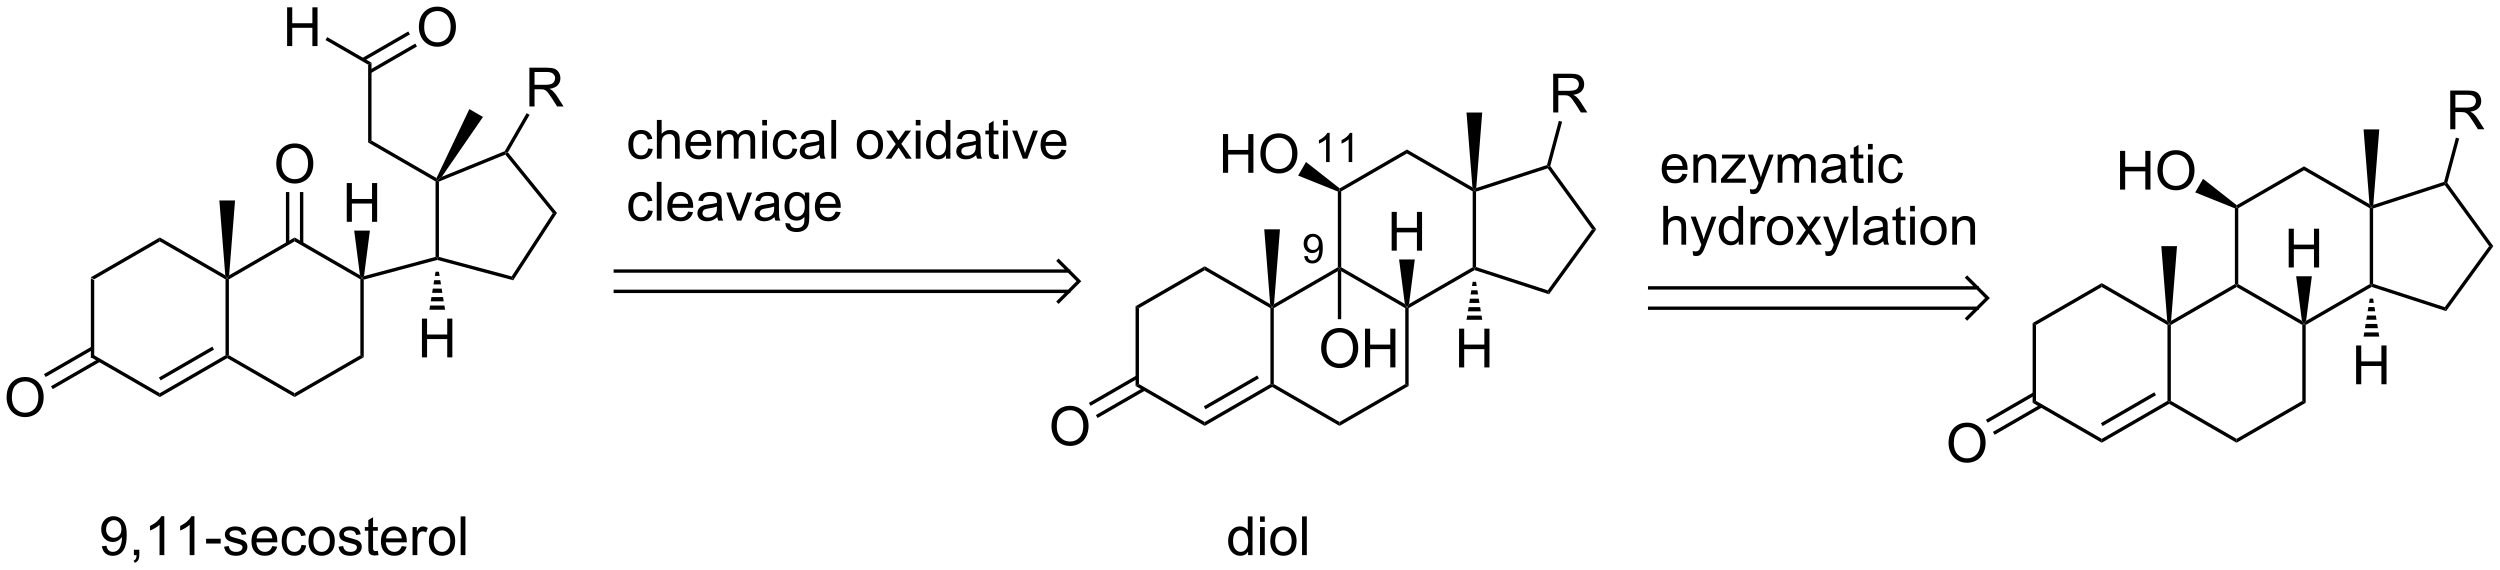 <?xml version="1.0" encoding="UTF-8"?>
<!DOCTYPE svg PUBLIC '-//W3C//DTD SVG 1.0//EN'
          'http://www.w3.org/TR/2001/REC-SVG-20010904/DTD/svg10.dtd'>
<svg stroke-dasharray="none" shape-rendering="auto" xmlns="http://www.w3.org/2000/svg" font-family="'Dialog'" text-rendering="auto" width="1013" fill-opacity="1" color-interpolation="auto" color-rendering="auto" preserveAspectRatio="xMidYMid meet" font-size="12px" viewBox="0 0 1013 231" fill="black" xmlns:xlink="http://www.w3.org/1999/xlink" stroke="black" image-rendering="auto" stroke-miterlimit="10" stroke-linecap="square" stroke-linejoin="miter" font-style="normal" stroke-width="1" height="231" stroke-dashoffset="0" font-weight="normal" stroke-opacity="1"
><!--Generated by the Batik Graphics2D SVG Generator--><defs id="genericDefs"
  /><g
  ><defs id="defs1"
    ><clipPath clipPathUnits="userSpaceOnUse" id="clipPath1"
      ><path d="M1.045 1.611 L380.892 1.611 L380.892 88.121 L1.045 88.121 L1.045 1.611 Z"
      /></clipPath
      ><clipPath clipPathUnits="userSpaceOnUse" id="clipPath2"
      ><path d="M53.103 278.01 L53.103 362.115 L422.389 362.115 L422.389 278.01 Z"
      /></clipPath
    ></defs
    ><g transform="scale(2.667,2.667) translate(-1.045,-1.611) matrix(1.029,0,0,1.029,-53.577,-284.35)"
    ><path d="M66.496 318.977 L66.996 319.266 L66.996 330.477 L66.496 330.766 Z" stroke="none" clip-path="url(#clipPath2)"
    /></g
    ><g transform="matrix(2.743,0,0,2.743,-145.658,-762.564)"
    ><path d="M66.496 330.766 L66.996 330.477 L76.706 336.083 L76.706 336.66 Z" stroke="none" clip-path="url(#clipPath2)"
    /></g
    ><g transform="matrix(2.743,0,0,2.743,-145.658,-762.564)"
    ><path d="M76.706 336.66 L76.706 336.083 L86.415 330.477 L86.665 330.621 L86.665 330.91 ZM76.831 334.197 L84.72 329.643 L84.47 329.21 L76.581 333.765 Z" stroke="none" clip-path="url(#clipPath2)"
    /></g
    ><g transform="matrix(2.743,0,0,2.743,-145.658,-762.564)"
    ><path d="M86.915 330.477 L86.665 330.621 L86.415 330.477 L86.415 319.266 L86.665 319.121 L86.915 319.266 Z" stroke="none" clip-path="url(#clipPath2)"
    /></g
    ><g transform="matrix(2.743,0,0,2.743,-145.658,-762.564)"
    ><path d="M86.379 318.668 L86.665 319.121 L86.415 319.266 L76.706 313.66 L76.706 313.083 Z" stroke="none" clip-path="url(#clipPath2)"
    /></g
    ><g transform="matrix(2.743,0,0,2.743,-145.658,-762.564)"
    ><path d="M76.706 313.083 L76.706 313.66 L66.996 319.266 L66.496 318.977 Z" stroke="none" clip-path="url(#clipPath2)"
    /></g
    ><g transform="matrix(2.743,0,0,2.743,-145.658,-762.564)"
    ><path d="M86.665 330.91 L86.665 330.621 L86.915 330.477 L96.624 336.083 L96.624 336.66 Z" stroke="none" clip-path="url(#clipPath2)"
    /></g
    ><g transform="matrix(2.743,0,0,2.743,-145.658,-762.564)"
    ><path d="M96.624 336.66 L96.624 336.083 L106.334 330.477 L106.834 330.766 Z" stroke="none" clip-path="url(#clipPath2)"
    /></g
    ><g transform="matrix(2.743,0,0,2.743,-145.658,-762.564)"
    ><path d="M106.834 330.766 L106.334 330.477 L106.334 319.266 L106.584 319.121 L106.834 319.313 Z" stroke="none" clip-path="url(#clipPath2)"
    /></g
    ><g transform="matrix(2.743,0,0,2.743,-145.658,-762.564)"
    ><path d="M106.273 318.653 L106.584 319.121 L106.334 319.266 L96.624 313.66 L96.624 313.083 Z" stroke="none" clip-path="url(#clipPath2)"
    /></g
    ><g transform="matrix(2.743,0,0,2.743,-145.658,-762.564)"
    ><path d="M96.624 313.083 L96.624 313.66 L86.915 319.266 L86.665 319.121 L86.951 318.668 Z" stroke="none" clip-path="url(#clipPath2)"
    /></g
    ><g transform="matrix(2.743,0,0,2.743,-145.658,-762.564)"
    ><path d="M54.075 336.732 Q54.075 335.305 54.841 334.5 Q55.606 333.693 56.817 333.693 Q57.609 333.693 58.244 334.073 Q58.882 334.451 59.216 335.128 Q59.552 335.805 59.552 336.664 Q59.552 337.537 59.2 338.224 Q58.849 338.912 58.203 339.266 Q57.559 339.62 56.812 339.62 Q56.005 339.62 55.367 339.23 Q54.731 338.836 54.403 338.162 Q54.075 337.485 54.075 336.732 ZM54.856 336.743 Q54.856 337.779 55.411 338.375 Q55.968 338.969 56.809 338.969 Q57.664 338.969 58.216 338.368 Q58.77 337.766 58.77 336.662 Q58.77 335.961 58.533 335.441 Q58.297 334.92 57.841 334.633 Q57.388 334.344 56.82 334.344 Q56.015 334.344 55.434 334.899 Q54.856 335.451 54.856 336.743 Z" stroke="none" clip-path="url(#clipPath2)"
    /></g
    ><g transform="matrix(2.743,0,0,2.743,-145.658,-762.564)"
    ><path d="M66.621 329.21 L59.599 333.264 L59.849 333.697 L66.871 329.643 ZM67.656 331.002 L60.634 335.057 L60.884 335.49 L67.906 331.435 Z" stroke="none" clip-path="url(#clipPath2)"
    /></g
    ><g transform="matrix(2.743,0,0,2.743,-145.658,-762.564)"
    ><path d="M93.912 302.232 Q93.912 300.805 94.678 300 Q95.444 299.193 96.654 299.193 Q97.446 299.193 98.082 299.573 Q98.72 299.951 99.053 300.628 Q99.389 301.305 99.389 302.164 Q99.389 303.037 99.037 303.724 Q98.686 304.412 98.04 304.766 Q97.397 305.12 96.649 305.12 Q95.842 305.12 95.204 304.73 Q94.569 304.336 94.24 303.662 Q93.912 302.985 93.912 302.232 ZM94.694 302.243 Q94.694 303.279 95.248 303.875 Q95.805 304.469 96.647 304.469 Q97.501 304.469 98.053 303.868 Q98.608 303.266 98.608 302.162 Q98.608 301.461 98.371 300.941 Q98.134 300.42 97.678 300.133 Q97.225 299.844 96.657 299.844 Q95.852 299.844 95.272 300.399 Q94.694 300.951 94.694 302.243 Z" stroke="none" clip-path="url(#clipPath2)"
    /></g
    ><g transform="matrix(2.743,0,0,2.743,-145.658,-762.564)"
    ><path d="M97.909 313.969 L97.909 306.374 L97.409 306.374 L97.409 313.969 ZM95.839 313.969 L95.839 306.374 L95.339 306.374 L95.339 313.969 Z" stroke="none" clip-path="url(#clipPath2)"
    /></g
    ><g transform="matrix(2.743,0,0,2.743,-145.658,-762.564)"
    ><path d="M86.951 318.668 L86.665 319.121 L86.379 318.668 L85.505 307.621 L87.825 307.621 Z" stroke="none" clip-path="url(#clipPath2)"
    /></g
    ><g transform="matrix(2.743,0,0,2.743,-145.658,-762.564)"
    ><path d="M104.324 310.771 L104.324 305.045 L105.082 305.045 L105.082 307.396 L108.059 307.396 L108.059 305.045 L108.816 305.045 L108.816 310.771 L108.059 310.771 L108.059 308.071 L105.082 308.071 L105.082 310.771 L104.324 310.771 Z" stroke="none" clip-path="url(#clipPath2)"
    /></g
    ><g transform="matrix(2.743,0,0,2.743,-145.658,-762.564)"
    ><path d="M106.877 318.784 L106.584 319.121 L106.273 318.653 L105.424 312.071 L107.744 312.071 Z" stroke="none" clip-path="url(#clipPath2)"
    /></g
    ><g transform="matrix(2.743,0,0,2.743,-145.658,-762.564)"
    ><path d="M106.834 319.313 L106.584 319.121 L106.877 318.784 L117.442 315.953 L117.692 316.145 L117.692 316.404 Z" stroke="none" clip-path="url(#clipPath2)"
    /></g
    ><g transform="matrix(2.743,0,0,2.743,-145.658,-762.564)"
    ><path d="M117.692 316.404 L117.692 316.145 L117.942 315.953 L128.689 318.833 L128.911 319.41 Z" stroke="none" clip-path="url(#clipPath2)"
    /></g
    ><g transform="matrix(2.743,0,0,2.743,-145.658,-762.564)"
    ><path d="M128.911 319.41 L128.689 318.833 L134.755 309.493 L135.372 309.46 Z" stroke="none" clip-path="url(#clipPath2)"
    /></g
    ><g transform="matrix(2.743,0,0,2.743,-145.658,-762.564)"
    ><path d="M135.372 309.46 L134.755 309.493 L127.749 300.841 L127.826 300.539 L128.129 300.516 Z" stroke="none" clip-path="url(#clipPath2)"
    /></g
    ><g transform="matrix(2.743,0,0,2.743,-145.658,-762.564)"
    ><path d="M127.653 300.34 L127.826 300.539 L127.749 300.841 L117.942 304.829 L117.692 304.661 L118.37 304.115 Z" stroke="none" clip-path="url(#clipPath2)"
    /></g
    ><g transform="matrix(2.743,0,0,2.743,-145.658,-762.564)"
    ><path d="M117.442 304.805 L117.692 304.661 L117.942 304.829 L117.942 315.953 L117.692 316.145 L117.442 315.953 Z" stroke="none" clip-path="url(#clipPath2)"
    /></g
    ><g transform="matrix(2.743,0,0,2.743,-145.658,-762.564)"
    ><path d="M115.432 330.795 L115.432 325.068 L116.19 325.068 L116.19 327.42 L119.167 327.42 L119.167 325.068 L119.924 325.068 L119.924 330.795 L119.167 330.795 L119.167 328.094 L116.19 328.094 L116.19 330.795 L115.432 330.795 Z" stroke="none" clip-path="url(#clipPath2)"
    /></g
    ><g transform="matrix(2.743,0,0,2.743,-145.658,-762.564)"
    ><path d="M117.942 318.145 L118.043 318.769 L117.341 318.769 L117.442 318.145 ZM118.144 319.393 L118.245 320.017 L117.138 320.017 L117.24 319.393 ZM118.346 320.641 L118.447 321.265 L116.936 321.265 L117.037 320.641 ZM118.548 321.889 L118.65 322.513 L116.734 322.513 L116.835 321.889 ZM118.751 323.137 L118.852 323.76 L116.532 323.76 L116.633 323.137 Z" stroke="none" clip-path="url(#clipPath2)"
    /></g
    ><g transform="matrix(2.743,0,0,2.743,-145.658,-762.564)"
    ><path d="M118.37 304.115 L117.692 304.661 L117.583 304.309 L122.437 294.121 L124.446 295.281 Z" stroke="none" clip-path="url(#clipPath2)"
    /></g
    ><g transform="matrix(2.743,0,0,2.743,-145.658,-762.564)"
    ><path d="M117.583 304.309 L117.692 304.661 L117.442 304.805 L107.483 299.055 L107.983 298.766 Z" stroke="none" clip-path="url(#clipPath2)"
    /></g
    ><g transform="matrix(2.743,0,0,2.743,-145.658,-762.564)"
    ><path d="M107.983 298.766 L107.483 299.055 L107.483 287.555 L107.983 287.266 Z" stroke="none" clip-path="url(#clipPath2)"
    /></g
    ><g transform="matrix(2.743,0,0,2.743,-145.658,-762.564)"
    ><path d="M95.514 284.811 L95.514 279.084 L96.272 279.084 L96.272 281.436 L99.248 281.436 L99.248 279.084 L100.006 279.084 L100.006 284.811 L99.248 284.811 L99.248 282.11 L96.272 282.11 L96.272 284.811 L95.514 284.811 Z" stroke="none" clip-path="url(#clipPath2)"
    /></g
    ><g transform="matrix(2.743,0,0,2.743,-145.658,-762.564)"
    ><path d="M107.983 287.266 L107.483 287.555 L101.189 283.921 L101.439 283.488 Z" stroke="none" clip-path="url(#clipPath2)"
    /></g
    ><g transform="matrix(2.743,0,0,2.743,-145.658,-762.564)"
    ><path d="M114.98 282.022 Q114.98 280.594 115.745 279.79 Q116.511 278.983 117.722 278.983 Q118.514 278.983 119.149 279.363 Q119.787 279.74 120.12 280.417 Q120.456 281.094 120.456 281.954 Q120.456 282.826 120.105 283.514 Q119.753 284.201 119.107 284.555 Q118.464 284.91 117.717 284.91 Q116.909 284.91 116.272 284.519 Q115.636 284.126 115.308 283.451 Q114.98 282.774 114.98 282.022 ZM115.761 282.032 Q115.761 283.068 116.316 283.665 Q116.873 284.259 117.714 284.259 Q118.568 284.259 119.12 283.657 Q119.675 283.055 119.675 281.951 Q119.675 281.251 119.438 280.73 Q119.201 280.209 118.745 279.923 Q118.292 279.634 117.725 279.634 Q116.92 279.634 116.339 280.188 Q115.761 280.74 115.761 282.032 Z" stroke="none" clip-path="url(#clipPath2)"
    /></g
    ><g transform="matrix(2.743,0,0,2.743,-145.658,-762.564)"
    ><path d="M107.858 288.822 L114.696 284.874 L114.446 284.441 L107.608 288.389 ZM106.823 287.029 L113.661 283.081 L113.411 282.648 L106.573 286.597 Z" stroke="none" clip-path="url(#clipPath2)"
    /></g
    ><g transform="matrix(2.743,0,0,2.743,-145.658,-762.564)"
    ><path d="M131.306 293.73 L131.306 288.003 L133.845 288.003 Q134.611 288.003 135.009 288.157 Q135.408 288.311 135.645 288.701 Q135.884 289.092 135.884 289.566 Q135.884 290.175 135.489 290.595 Q135.095 291.011 134.27 291.123 Q134.572 291.269 134.728 291.41 Q135.059 291.714 135.356 292.17 L136.353 293.73 L135.4 293.73 L134.642 292.537 Q134.309 292.022 134.093 291.748 Q133.879 291.475 133.71 291.365 Q133.541 291.256 133.364 291.214 Q133.236 291.186 132.942 291.186 L132.064 291.186 L132.064 293.73 L131.306 293.73 ZM132.064 290.53 L133.692 290.53 Q134.213 290.53 134.504 290.423 Q134.798 290.316 134.95 290.079 Q135.103 289.842 135.103 289.566 Q135.103 289.16 134.806 288.899 Q134.512 288.636 133.877 288.636 L132.064 288.636 L132.064 290.53 Z" stroke="none" clip-path="url(#clipPath2)"
    /></g
    ><g transform="matrix(2.743,0,0,2.743,-145.658,-762.564)"
    ><path d="M128.129 300.516 L127.826 300.539 L127.653 300.34 L130.898 294.719 L131.331 294.969 Z" stroke="none" clip-path="url(#clipPath2)"
    /></g
    ><g stroke-linecap="butt" stroke-width="0.5" transform="matrix(2.743,0,0,2.743,-145.658,-762.564)"
    ><path fill="none" d="M143.996 318.047 L210.977 318.047 M143.996 321.047 L210.977 321.047 M209.477 322.547 L212.477 319.547 L209.477 316.547" clip-path="url(#clipPath2)"
    /></g
    ><g transform="matrix(2.743,0,0,2.743,-145.658,-762.564)"
    ><path d="M220.85 323.236 L221.35 323.525 L221.35 334.736 L220.85 335.025 Z" stroke="none" clip-path="url(#clipPath2)"
    /></g
    ><g transform="matrix(2.743,0,0,2.743,-145.658,-762.564)"
    ><path d="M220.85 335.025 L221.35 334.736 L231.06 340.342 L231.06 340.919 Z" stroke="none" clip-path="url(#clipPath2)"
    /></g
    ><g transform="matrix(2.743,0,0,2.743,-145.658,-762.564)"
    ><path d="M231.06 340.919 L231.06 340.342 L240.769 334.736 L241.019 334.881 L241.019 335.169 ZM231.185 338.457 L239.074 333.902 L238.824 333.469 L230.935 338.024 Z" stroke="none" clip-path="url(#clipPath2)"
    /></g
    ><g transform="matrix(2.743,0,0,2.743,-145.658,-762.564)"
    ><path d="M241.269 334.736 L241.019 334.881 L240.769 334.736 L240.769 323.525 L241.019 323.381 L241.269 323.525 Z" stroke="none" clip-path="url(#clipPath2)"
    /></g
    ><g transform="matrix(2.743,0,0,2.743,-145.658,-762.564)"
    ><path d="M240.733 322.927 L241.019 323.381 L240.769 323.525 L231.06 317.919 L231.06 317.342 Z" stroke="none" clip-path="url(#clipPath2)"
    /></g
    ><g transform="matrix(2.743,0,0,2.743,-145.658,-762.564)"
    ><path d="M231.06 317.342 L231.06 317.919 L221.35 323.525 L220.85 323.236 Z" stroke="none" clip-path="url(#clipPath2)"
    /></g
    ><g transform="matrix(2.743,0,0,2.743,-145.658,-762.564)"
    ><path d="M241.019 335.169 L241.019 334.881 L241.269 334.736 L250.978 340.342 L250.978 340.919 Z" stroke="none" clip-path="url(#clipPath2)"
    /></g
    ><g transform="matrix(2.743,0,0,2.743,-145.658,-762.564)"
    ><path d="M250.978 340.919 L250.978 340.342 L260.687 334.736 L261.187 335.025 Z" stroke="none" clip-path="url(#clipPath2)"
    /></g
    ><g transform="matrix(2.743,0,0,2.743,-145.658,-762.564)"
    ><path d="M261.187 335.025 L260.687 334.736 L260.687 323.525 L260.937 323.381 L261.187 323.525 Z" stroke="none" clip-path="url(#clipPath2)"
    /></g
    ><g transform="matrix(2.743,0,0,2.743,-145.658,-762.564)"
    ><path d="M260.627 322.913 L260.937 323.381 L260.687 323.525 L251.228 318.063 L250.978 317.631 L251.228 317.486 Z" stroke="none" clip-path="url(#clipPath2)"
    /></g
    ><g transform="matrix(2.743,0,0,2.743,-145.658,-762.564)"
    ><path d="M250.728 317.486 L250.978 317.631 L250.728 318.063 L241.269 323.525 L241.019 323.381 L241.305 322.927 Z" stroke="none" clip-path="url(#clipPath2)"
    /></g
    ><g transform="matrix(2.743,0,0,2.743,-145.658,-762.564)"
    ><path d="M208.429 340.991 Q208.429 339.564 209.195 338.76 Q209.96 337.952 211.171 337.952 Q211.963 337.952 212.598 338.333 Q213.236 338.71 213.57 339.387 Q213.905 340.064 213.905 340.924 Q213.905 341.796 213.554 342.484 Q213.202 343.171 212.556 343.525 Q211.913 343.88 211.166 343.88 Q210.359 343.88 209.721 343.489 Q209.085 343.096 208.757 342.421 Q208.429 341.744 208.429 340.991 ZM209.21 341.002 Q209.21 342.038 209.765 342.635 Q210.322 343.228 211.163 343.228 Q212.018 343.228 212.57 342.627 Q213.124 342.025 213.124 340.921 Q213.124 340.221 212.887 339.7 Q212.65 339.179 212.195 338.892 Q211.741 338.603 211.174 338.603 Q210.369 338.603 209.788 339.158 Q209.21 339.71 209.21 341.002 Z" stroke="none" clip-path="url(#clipPath2)"
    /></g
    ><g transform="matrix(2.743,0,0,2.743,-145.658,-762.564)"
    ><path d="M220.975 333.469 L213.953 337.523 L214.203 337.956 L221.225 333.902 ZM222.01 335.262 L214.988 339.316 L215.238 339.749 L222.26 335.695 Z" stroke="none" clip-path="url(#clipPath2)"
    /></g
    ><g transform="matrix(2.743,0,0,2.743,-145.658,-762.564)"
    ><path d="M241.305 322.927 L241.019 323.381 L240.733 322.927 L239.859 311.881 L242.179 311.881 Z" stroke="none" clip-path="url(#clipPath2)"
    /></g
    ><g transform="matrix(2.743,0,0,2.743,-145.658,-762.564)"
    ><path d="M261.187 323.525 L260.937 323.381 L261.248 322.913 L270.647 317.486 L270.897 317.631 L270.925 317.903 Z" stroke="none" clip-path="url(#clipPath2)"
    /></g
    ><g transform="matrix(2.743,0,0,2.743,-145.658,-762.564)"
    ><path d="M271.147 317.449 L270.897 317.631 L270.647 317.486 L270.647 306.275 L270.897 306.131 L271.147 306.312 Z" stroke="none" clip-path="url(#clipPath2)"
    /></g
    ><g transform="matrix(2.743,0,0,2.743,-145.658,-762.564)"
    ><path d="M270.611 305.677 L270.897 306.131 L270.647 306.275 L260.937 300.669 L260.937 300.092 Z" stroke="none" clip-path="url(#clipPath2)"
    /></g
    ><g transform="matrix(2.743,0,0,2.743,-145.658,-762.564)"
    ><path d="M260.937 300.092 L260.937 300.669 L251.228 306.275 L250.978 306.131 L250.997 305.831 Z" stroke="none" clip-path="url(#clipPath2)"
    /></g
    ><g transform="matrix(2.743,0,0,2.743,-145.658,-762.564)"
    ><path d="M250.728 306.297 L250.978 306.131 L251.228 306.275 L251.228 317.486 L250.978 317.631 L250.728 317.486 Z" stroke="none" clip-path="url(#clipPath2)"
    /></g
    ><g transform="matrix(2.743,0,0,2.743,-145.658,-762.564)"
    ><path d="M248.266 329.491 Q248.266 328.064 249.032 327.26 Q249.797 326.452 251.008 326.452 Q251.8 326.452 252.435 326.833 Q253.073 327.21 253.407 327.887 Q253.743 328.564 253.743 329.424 Q253.743 330.296 253.391 330.984 Q253.04 331.671 252.394 332.025 Q251.75 332.38 251.003 332.38 Q250.196 332.38 249.558 331.989 Q248.922 331.596 248.594 330.921 Q248.266 330.244 248.266 329.491 ZM249.047 329.502 Q249.047 330.538 249.602 331.135 Q250.159 331.728 251 331.728 Q251.855 331.728 252.407 331.127 Q252.961 330.525 252.961 329.421 Q252.961 328.721 252.725 328.2 Q252.488 327.679 252.032 327.392 Q251.579 327.103 251.011 327.103 Q250.206 327.103 249.625 327.658 Q249.047 328.21 249.047 329.502 ZM254.741 332.281 L254.741 326.554 L255.499 326.554 L255.499 328.906 L258.476 328.906 L258.476 326.554 L259.234 326.554 L259.234 332.281 L258.476 332.281 L258.476 329.58 L255.499 329.58 L255.499 332.281 L254.741 332.281 Z" stroke="none" clip-path="url(#clipPath2)"
    /></g
    ><g transform="matrix(2.743,0,0,2.743,-145.658,-762.564)"
    ><path d="M250.728 318.063 L250.978 317.631 L251.228 318.063 L251.228 325.16 L250.728 325.16 Z" stroke="none" clip-path="url(#clipPath2)"
    /></g
    ><g transform="matrix(2.743,0,0,2.743,-145.658,-762.564)"
    ><path d="M233.763 303.531 L233.763 297.804 L234.521 297.804 L234.521 300.156 L237.498 300.156 L237.498 297.804 L238.256 297.804 L238.256 303.531 L237.498 303.531 L237.498 300.83 L234.521 300.83 L234.521 303.531 L233.763 303.531 ZM239.288 300.741 Q239.288 299.314 240.054 298.51 Q240.819 297.702 242.03 297.702 Q242.822 297.702 243.457 298.083 Q244.095 298.46 244.429 299.137 Q244.765 299.814 244.765 300.674 Q244.765 301.546 244.413 302.234 Q244.061 302.921 243.416 303.275 Q242.772 303.63 242.025 303.63 Q241.218 303.63 240.58 303.239 Q239.944 302.846 239.616 302.171 Q239.288 301.494 239.288 300.741 ZM240.069 300.752 Q240.069 301.788 240.624 302.385 Q241.181 302.978 242.022 302.978 Q242.877 302.978 243.429 302.377 Q243.983 301.775 243.983 300.671 Q243.983 299.971 243.746 299.45 Q243.509 298.929 243.054 298.642 Q242.601 298.353 242.033 298.353 Q241.228 298.353 240.647 298.908 Q240.069 299.46 240.069 300.752 Z" stroke="none" clip-path="url(#clipPath2)"
    /></g
    ><g transform="matrix(2.743,0,0,2.743,-145.658,-762.564)"
    ><path d="M250.997 305.831 L250.978 306.131 L250.728 306.297 L244.867 303.942 L246.027 301.933 Z" stroke="none" clip-path="url(#clipPath2)"
    /></g
    ><g transform="matrix(2.743,0,0,2.743,-145.658,-762.564)"
    ><path d="M270.925 317.903 L270.897 317.631 L271.147 317.449 L281.738 320.89 L281.929 321.478 Z" stroke="none" clip-path="url(#clipPath2)"
    /></g
    ><g transform="matrix(2.743,0,0,2.743,-145.658,-762.564)"
    ><path d="M281.929 321.478 L281.738 320.89 L288.284 311.881 L288.902 311.881 Z" stroke="none" clip-path="url(#clipPath2)"
    /></g
    ><g transform="matrix(2.743,0,0,2.743,-145.658,-762.564)"
    ><path d="M288.902 311.881 L288.284 311.881 L281.738 302.871 L281.834 302.577 L282.106 302.526 Z" stroke="none" clip-path="url(#clipPath2)"
    /></g
    ><g transform="matrix(2.743,0,0,2.743,-145.658,-762.564)"
    ><path d="M281.627 302.381 L281.834 302.577 L281.738 302.871 L271.147 306.312 L270.897 306.131 L271.175 305.777 Z" stroke="none" clip-path="url(#clipPath2)"
    /></g
    ><g transform="matrix(2.743,0,0,2.743,-145.658,-762.564)"
    ><path d="M282.54 294.619 L282.54 288.892 L285.079 288.892 Q285.845 288.892 286.243 289.046 Q286.642 289.199 286.879 289.59 Q287.118 289.981 287.118 290.455 Q287.118 291.064 286.723 291.483 Q286.329 291.9 285.504 292.012 Q285.806 292.158 285.962 292.298 Q286.293 292.603 286.59 293.059 L287.587 294.619 L286.634 294.619 L285.876 293.426 Q285.543 292.91 285.327 292.637 Q285.113 292.363 284.944 292.254 Q284.775 292.145 284.598 292.103 Q284.47 292.074 284.176 292.074 L283.298 292.074 L283.298 294.619 L282.54 294.619 ZM283.298 291.418 L284.926 291.418 Q285.447 291.418 285.738 291.311 Q286.033 291.205 286.184 290.968 Q286.337 290.731 286.337 290.455 Q286.337 290.048 286.04 289.788 Q285.746 289.525 285.111 289.525 L283.298 289.525 L283.298 291.418 Z" stroke="none" clip-path="url(#clipPath2)"
    /></g
    ><g transform="matrix(2.743,0,0,2.743,-145.658,-762.564)"
    ><path d="M282.106 302.526 L281.834 302.577 L281.627 302.381 L283.376 295.854 L283.859 295.983 Z" stroke="none" clip-path="url(#clipPath2)"
    /></g
    ><g transform="matrix(2.743,0,0,2.743,-145.658,-762.564)"
    ><path d="M268.637 332.281 L268.637 326.554 L269.395 326.554 L269.395 328.906 L272.372 328.906 L272.372 326.554 L273.129 326.554 L273.129 332.281 L272.372 332.281 L272.372 329.58 L269.395 329.58 L269.395 332.281 L268.637 332.281 Z" stroke="none" clip-path="url(#clipPath2)"
    /></g
    ><g transform="matrix(2.743,0,0,2.743,-145.658,-762.564)"
    ><path d="M271.147 319.631 L271.248 320.255 L270.546 320.255 L270.647 319.631 ZM271.349 320.878 L271.45 321.502 L270.343 321.502 L270.445 320.878 ZM271.551 322.126 L271.652 322.75 L270.141 322.75 L270.242 322.126 ZM271.753 323.374 L271.854 323.998 L269.939 323.998 L270.04 323.374 ZM271.955 324.622 L272.057 325.246 L269.737 325.246 L269.838 324.622 Z" stroke="none" clip-path="url(#clipPath2)"
    /></g
    ><g transform="matrix(2.743,0,0,2.743,-145.658,-762.564)"
    ><path d="M258.678 315.031 L258.678 309.304 L259.436 309.304 L259.436 311.656 L262.412 311.656 L262.412 309.304 L263.17 309.304 L263.17 315.031 L262.412 315.031 L262.412 312.33 L259.436 312.33 L259.436 315.031 L258.678 315.031 Z" stroke="none" clip-path="url(#clipPath2)"
    /></g
    ><g transform="matrix(2.743,0,0,2.743,-145.658,-762.564)"
    ><path d="M261.248 322.913 L260.937 323.381 L260.627 322.913 L259.777 316.33 L262.097 316.33 Z" stroke="none" clip-path="url(#clipPath2)"
    /></g
    ><g transform="matrix(2.743,0,0,2.743,-145.658,-762.564)"
    ><path d="M271.175 305.777 L270.897 306.131 L270.611 305.677 L269.737 294.631 L272.057 294.631 Z" stroke="none" clip-path="url(#clipPath2)"
    /></g
    ><g stroke-linecap="butt" stroke-width="0.5" transform="matrix(2.743,0,0,2.743,-145.658,-762.564)"
    ><path fill="none" d="M296.793 320.532 L345.193 320.532 M296.793 323.532 L345.193 323.532 M343.693 325.032 L346.693 322.032 L343.693 319.032" clip-path="url(#clipPath2)"
    /></g
    ><g transform="matrix(2.743,0,0,2.743,-145.658,-762.564)"
    ><path d="M353.364 325.721 L353.864 326.009 L353.864 337.221 L353.364 337.509 Z" stroke="none" clip-path="url(#clipPath2)"
    /></g
    ><g transform="matrix(2.743,0,0,2.743,-145.658,-762.564)"
    ><path d="M353.364 337.509 L353.864 337.221 L363.574 342.826 L363.574 343.404 Z" stroke="none" clip-path="url(#clipPath2)"
    /></g
    ><g transform="matrix(2.743,0,0,2.743,-145.658,-762.564)"
    ><path d="M363.574 343.404 L363.574 342.826 L373.283 337.221 L373.533 337.365 L373.533 337.654 ZM363.699 340.941 L371.588 336.387 L371.338 335.954 L363.449 340.508 Z" stroke="none" clip-path="url(#clipPath2)"
    /></g
    ><g transform="matrix(2.743,0,0,2.743,-145.658,-762.564)"
    ><path d="M373.783 337.221 L373.533 337.365 L373.283 337.221 L373.283 326.009 L373.533 325.865 L373.783 326.009 Z" stroke="none" clip-path="url(#clipPath2)"
    /></g
    ><g transform="matrix(2.743,0,0,2.743,-145.658,-762.564)"
    ><path d="M373.247 325.411 L373.533 325.865 L373.283 326.009 L363.574 320.404 L363.574 319.826 Z" stroke="none" clip-path="url(#clipPath2)"
    /></g
    ><g transform="matrix(2.743,0,0,2.743,-145.658,-762.564)"
    ><path d="M363.574 319.826 L363.574 320.404 L353.864 326.009 L353.364 325.721 Z" stroke="none" clip-path="url(#clipPath2)"
    /></g
    ><g transform="matrix(2.743,0,0,2.743,-145.658,-762.564)"
    ><path d="M373.533 337.654 L373.533 337.365 L373.783 337.221 L383.492 342.826 L383.492 343.404 Z" stroke="none" clip-path="url(#clipPath2)"
    /></g
    ><g transform="matrix(2.743,0,0,2.743,-145.658,-762.564)"
    ><path d="M383.492 343.404 L383.492 342.826 L393.202 337.221 L393.702 337.509 Z" stroke="none" clip-path="url(#clipPath2)"
    /></g
    ><g transform="matrix(2.743,0,0,2.743,-145.658,-762.564)"
    ><path d="M393.702 337.509 L393.202 337.221 L393.202 326.009 L393.452 325.865 L393.702 326.009 Z" stroke="none" clip-path="url(#clipPath2)"
    /></g
    ><g transform="matrix(2.743,0,0,2.743,-145.658,-762.564)"
    ><path d="M393.141 325.397 L393.452 325.865 L393.202 326.009 L383.492 320.404 L383.492 320.115 L383.742 319.971 Z" stroke="none" clip-path="url(#clipPath2)"
    /></g
    ><g transform="matrix(2.743,0,0,2.743,-145.658,-762.564)"
    ><path d="M383.242 319.971 L383.492 320.115 L383.492 320.404 L373.783 326.009 L373.533 325.865 L373.819 325.411 Z" stroke="none" clip-path="url(#clipPath2)"
    /></g
    ><g transform="matrix(2.743,0,0,2.743,-145.658,-762.564)"
    ><path d="M340.943 343.476 Q340.943 342.049 341.709 341.244 Q342.474 340.437 343.685 340.437 Q344.477 340.437 345.113 340.817 Q345.75 341.195 346.084 341.872 Q346.42 342.549 346.42 343.408 Q346.42 344.281 346.068 344.968 Q345.717 345.656 345.071 346.01 Q344.428 346.364 343.68 346.364 Q342.873 346.364 342.235 345.973 Q341.599 345.58 341.271 344.906 Q340.943 344.229 340.943 343.476 ZM341.724 343.486 Q341.724 344.523 342.279 345.119 Q342.837 345.713 343.678 345.713 Q344.532 345.713 345.084 345.111 Q345.639 344.51 345.639 343.406 Q345.639 342.705 345.402 342.184 Q345.165 341.663 344.709 341.377 Q344.256 341.088 343.688 341.088 Q342.883 341.088 342.303 341.643 Q341.724 342.195 341.724 343.486 Z" stroke="none" clip-path="url(#clipPath2)"
    /></g
    ><g transform="matrix(2.743,0,0,2.743,-145.658,-762.564)"
    ><path d="M353.489 335.954 L346.467 340.008 L346.717 340.441 L353.739 336.387 ZM354.524 337.746 L347.502 341.8 L347.752 342.233 L354.774 338.179 Z" stroke="none" clip-path="url(#clipPath2)"
    /></g
    ><g transform="matrix(2.743,0,0,2.743,-145.658,-762.564)"
    ><path d="M373.819 325.411 L373.533 325.865 L373.247 325.411 L372.373 314.365 L374.693 314.365 Z" stroke="none" clip-path="url(#clipPath2)"
    /></g
    ><g transform="matrix(2.743,0,0,2.743,-145.658,-762.564)"
    ><path d="M393.702 326.009 L393.452 325.865 L393.762 325.397 L403.161 319.971 L403.411 320.115 L403.44 320.387 Z" stroke="none" clip-path="url(#clipPath2)"
    /></g
    ><g transform="matrix(2.743,0,0,2.743,-145.658,-762.564)"
    ><path d="M403.661 319.933 L403.411 320.115 L403.161 319.971 L403.161 308.759 L403.411 308.615 L403.661 308.797 Z" stroke="none" clip-path="url(#clipPath2)"
    /></g
    ><g transform="matrix(2.743,0,0,2.743,-145.658,-762.564)"
    ><path d="M403.125 308.161 L403.411 308.615 L403.161 308.759 L393.452 303.154 L393.452 302.576 Z" stroke="none" clip-path="url(#clipPath2)"
    /></g
    ><g transform="matrix(2.743,0,0,2.743,-145.658,-762.564)"
    ><path d="M393.452 302.576 L393.452 303.154 L383.742 308.759 L383.492 308.615 L383.511 308.315 Z" stroke="none" clip-path="url(#clipPath2)"
    /></g
    ><g transform="matrix(2.743,0,0,2.743,-145.658,-762.564)"
    ><path d="M383.242 308.781 L383.492 308.615 L383.742 308.759 L383.742 319.971 L383.492 320.115 L383.242 319.971 Z" stroke="none" clip-path="url(#clipPath2)"
    /></g
    ><g transform="matrix(2.743,0,0,2.743,-145.658,-762.564)"
    ><path d="M366.277 306.015 L366.277 300.288 L367.035 300.288 L367.035 302.64 L370.012 302.64 L370.012 300.288 L370.77 300.288 L370.77 306.015 L370.012 306.015 L370.012 303.315 L367.035 303.315 L367.035 306.015 L366.277 306.015 ZM371.802 303.226 Q371.802 301.799 372.568 300.994 Q373.334 300.187 374.545 300.187 Q375.336 300.187 375.971 300.567 Q376.61 300.945 376.943 301.622 Q377.279 302.299 377.279 303.158 Q377.279 304.031 376.927 304.718 Q376.576 305.406 375.93 305.76 Q375.287 306.114 374.539 306.114 Q373.732 306.114 373.094 305.723 Q372.459 305.33 372.13 304.656 Q371.802 303.979 371.802 303.226 ZM372.584 303.236 Q372.584 304.273 373.138 304.869 Q373.695 305.463 374.537 305.463 Q375.391 305.463 375.943 304.861 Q376.498 304.26 376.498 303.156 Q376.498 302.455 376.261 301.934 Q376.024 301.413 375.568 301.127 Q375.115 300.838 374.547 300.838 Q373.742 300.838 373.162 301.393 Q372.584 301.945 372.584 303.236 Z" stroke="none" clip-path="url(#clipPath2)"
    /></g
    ><g transform="matrix(2.743,0,0,2.743,-145.658,-762.564)"
    ><path d="M383.511 308.315 L383.492 308.615 L383.242 308.781 L377.381 306.426 L378.541 304.417 Z" stroke="none" clip-path="url(#clipPath2)"
    /></g
    ><g transform="matrix(2.743,0,0,2.743,-145.658,-762.564)"
    ><path d="M403.44 320.387 L403.411 320.115 L403.661 319.933 L414.253 323.375 L414.444 323.963 Z" stroke="none" clip-path="url(#clipPath2)"
    /></g
    ><g transform="matrix(2.743,0,0,2.743,-145.658,-762.564)"
    ><path d="M414.444 323.963 L414.253 323.375 L420.799 314.365 L421.417 314.365 Z" stroke="none" clip-path="url(#clipPath2)"
    /></g
    ><g transform="matrix(2.743,0,0,2.743,-145.658,-762.564)"
    ><path d="M421.417 314.365 L420.799 314.365 L414.253 305.355 L414.348 305.061 L414.62 305.011 Z" stroke="none" clip-path="url(#clipPath2)"
    /></g
    ><g transform="matrix(2.743,0,0,2.743,-145.658,-762.564)"
    ><path d="M414.142 304.866 L414.348 305.061 L414.253 305.355 L403.661 308.797 L403.411 308.615 L403.689 308.262 Z" stroke="none" clip-path="url(#clipPath2)"
    /></g
    ><g transform="matrix(2.743,0,0,2.743,-145.658,-762.564)"
    ><path d="M415.055 297.103 L415.055 291.377 L417.594 291.377 Q418.359 291.377 418.758 291.53 Q419.156 291.684 419.393 292.075 Q419.633 292.465 419.633 292.939 Q419.633 293.549 419.237 293.968 Q418.844 294.385 418.018 294.497 Q418.32 294.642 418.477 294.783 Q418.807 295.088 419.104 295.543 L420.102 297.103 L419.149 297.103 L418.391 295.911 Q418.057 295.395 417.841 295.122 Q417.628 294.848 417.458 294.739 Q417.289 294.629 417.112 294.588 Q416.984 294.559 416.69 294.559 L415.812 294.559 L415.812 297.103 L415.055 297.103 ZM415.812 293.903 L417.44 293.903 Q417.961 293.903 418.253 293.796 Q418.547 293.689 418.698 293.452 Q418.852 293.215 418.852 292.939 Q418.852 292.533 418.555 292.273 Q418.26 292.01 417.625 292.01 L415.812 292.01 L415.812 293.903 Z" stroke="none" clip-path="url(#clipPath2)"
    /></g
    ><g transform="matrix(2.743,0,0,2.743,-145.658,-762.564)"
    ><path d="M414.62 305.011 L414.348 305.061 L414.142 304.866 L415.891 298.339 L416.374 298.468 Z" stroke="none" clip-path="url(#clipPath2)"
    /></g
    ><g transform="matrix(2.743,0,0,2.743,-145.658,-762.564)"
    ><path d="M401.151 334.765 L401.151 329.038 L401.909 329.038 L401.909 331.39 L404.886 331.39 L404.886 329.038 L405.644 329.038 L405.644 334.765 L404.886 334.765 L404.886 332.065 L401.909 332.065 L401.909 334.765 L401.151 334.765 Z" stroke="none" clip-path="url(#clipPath2)"
    /></g
    ><g transform="matrix(2.743,0,0,2.743,-145.658,-762.564)"
    ><path d="M403.661 322.115 L403.762 322.739 L403.06 322.739 L403.161 322.115 ZM403.863 323.363 L403.964 323.987 L402.858 323.987 L402.959 323.363 ZM404.065 324.611 L404.166 325.235 L402.655 325.235 L402.757 324.611 ZM404.268 325.859 L404.369 326.483 L402.453 326.483 L402.554 325.859 ZM404.47 327.107 L404.571 327.731 L402.251 327.731 L402.352 327.107 Z" stroke="none" clip-path="url(#clipPath2)"
    /></g
    ><g transform="matrix(2.743,0,0,2.743,-145.658,-762.564)"
    ><path d="M391.192 317.515 L391.192 311.788 L391.95 311.788 L391.95 314.14 L394.927 314.14 L394.927 311.788 L395.684 311.788 L395.684 317.515 L394.927 317.515 L394.927 314.815 L391.95 314.815 L391.95 317.515 L391.192 317.515 Z" stroke="none" clip-path="url(#clipPath2)"
    /></g
    ><g transform="matrix(2.743,0,0,2.743,-145.658,-762.564)"
    ><path d="M393.762 325.397 L393.452 325.865 L393.141 325.397 L392.292 318.815 L394.612 318.815 Z" stroke="none" clip-path="url(#clipPath2)"
    /></g
    ><g transform="matrix(2.743,0,0,2.743,-145.658,-762.564)"
    ><path d="M403.689 308.262 L403.411 308.615 L403.125 308.161 L402.251 297.115 L404.571 297.115 Z" stroke="none" clip-path="url(#clipPath2)"
    /></g
    ><g transform="matrix(2.743,0,0,2.743,-145.658,-762.564)"
    ><path d="M68.157 358.685 L68.835 358.622 Q68.92 359.099 69.163 359.315 Q69.405 359.528 69.782 359.528 Q70.108 359.528 70.35 359.38 Q70.595 359.231 70.751 358.984 Q70.907 358.737 71.012 358.315 Q71.118 357.893 71.118 357.455 Q71.118 357.409 71.116 357.315 Q70.905 357.651 70.538 357.859 Q70.173 358.067 69.749 358.067 Q69.038 358.067 68.545 357.552 Q68.053 357.036 68.053 356.192 Q68.053 355.323 68.566 354.791 Q69.079 354.26 69.853 354.26 Q70.413 354.26 70.874 354.562 Q71.337 354.862 71.577 355.419 Q71.819 355.974 71.819 357.028 Q71.819 358.127 71.579 358.778 Q71.342 359.427 70.871 359.768 Q70.4 360.109 69.767 360.109 Q69.095 360.109 68.668 359.737 Q68.243 359.362 68.157 358.685 ZM71.038 356.159 Q71.038 355.552 70.715 355.198 Q70.392 354.841 69.939 354.841 Q69.47 354.841 69.121 355.224 Q68.775 355.606 68.775 356.216 Q68.775 356.763 69.105 357.106 Q69.436 357.448 69.92 357.448 Q70.407 357.448 70.722 357.106 Q71.038 356.763 71.038 356.159 ZM72.88 360.01 L72.88 359.208 L73.682 359.208 L73.682 360.01 Q73.682 360.453 73.526 360.724 Q73.37 360.995 73.028 361.143 L72.833 360.844 Q73.057 360.745 73.161 360.555 Q73.268 360.367 73.278 360.01 L72.88 360.01 ZM77.374 360.01 L76.67 360.01 L76.67 355.528 Q76.415 355.771 76.004 356.013 Q75.592 356.255 75.264 356.377 L75.264 355.698 Q75.853 355.419 76.293 355.026 Q76.736 354.63 76.92 354.26 L77.374 354.26 L77.374 360.01 ZM81.823 360.01 L81.12 360.01 L81.12 355.528 Q80.864 355.771 80.453 356.013 Q80.041 356.255 79.713 356.377 L79.713 355.698 Q80.302 355.419 80.742 355.026 Q81.185 354.63 81.37 354.26 L81.823 354.26 L81.823 360.01 ZM83.545 358.291 L83.545 357.583 L85.704 357.583 L85.704 358.291 L83.545 358.291 ZM86.202 358.771 L86.897 358.661 Q86.954 359.08 87.222 359.305 Q87.491 359.526 87.97 359.526 Q88.454 359.526 88.689 359.328 Q88.923 359.13 88.923 358.864 Q88.923 358.627 88.717 358.489 Q88.572 358.396 87.999 358.252 Q87.225 358.057 86.926 357.914 Q86.626 357.771 86.472 357.521 Q86.319 357.268 86.319 356.963 Q86.319 356.685 86.444 356.45 Q86.572 356.213 86.79 356.057 Q86.954 355.935 87.238 355.851 Q87.522 355.768 87.845 355.768 Q88.335 355.768 88.702 355.909 Q89.072 356.049 89.246 356.289 Q89.423 356.528 89.491 356.932 L88.803 357.026 Q88.756 356.705 88.53 356.526 Q88.306 356.346 87.897 356.346 Q87.413 356.346 87.204 356.508 Q86.999 356.666 86.999 356.88 Q86.999 357.018 87.085 357.127 Q87.17 357.239 87.353 357.315 Q87.46 357.354 87.975 357.495 Q88.72 357.692 89.014 357.82 Q89.311 357.948 89.478 358.19 Q89.647 358.432 89.647 358.791 Q89.647 359.143 89.441 359.453 Q89.236 359.763 88.847 359.935 Q88.462 360.104 87.975 360.104 Q87.165 360.104 86.741 359.768 Q86.319 359.432 86.202 358.771 ZM93.322 358.674 L94.048 358.763 Q93.876 359.401 93.41 359.752 Q92.947 360.104 92.225 360.104 Q91.314 360.104 90.78 359.544 Q90.249 358.981 90.249 357.971 Q90.249 356.924 90.788 356.346 Q91.327 355.768 92.186 355.768 Q93.017 355.768 93.543 356.336 Q94.072 356.901 94.072 357.927 Q94.072 357.989 94.069 358.114 L90.975 358.114 Q91.014 358.799 91.361 359.164 Q91.71 359.526 92.228 359.526 Q92.616 359.526 92.889 359.323 Q93.163 359.12 93.322 358.674 ZM91.014 357.536 L93.329 357.536 Q93.282 357.013 93.064 356.752 Q92.728 356.346 92.194 356.346 Q91.71 356.346 91.379 356.672 Q91.048 356.995 91.014 357.536 ZM97.638 358.489 L98.331 358.58 Q98.216 359.294 97.75 359.7 Q97.284 360.104 96.604 360.104 Q95.752 360.104 95.234 359.547 Q94.716 358.989 94.716 357.95 Q94.716 357.278 94.937 356.776 Q95.161 356.271 95.617 356.021 Q96.073 355.768 96.607 355.768 Q97.284 355.768 97.713 356.109 Q98.143 356.45 98.263 357.08 L97.581 357.185 Q97.482 356.768 97.234 356.557 Q96.987 356.346 96.635 356.346 Q96.104 356.346 95.771 356.726 Q95.44 357.106 95.44 357.932 Q95.44 358.768 95.76 359.148 Q96.081 359.526 96.596 359.526 Q97.01 359.526 97.286 359.273 Q97.565 359.018 97.638 358.489 ZM98.669 357.935 Q98.669 356.784 99.31 356.229 Q99.846 355.768 100.614 355.768 Q101.471 355.768 102.013 356.328 Q102.557 356.888 102.557 357.877 Q102.557 358.677 102.315 359.138 Q102.075 359.596 101.617 359.851 Q101.159 360.104 100.614 360.104 Q99.745 360.104 99.206 359.547 Q98.669 358.987 98.669 357.935 ZM99.393 357.935 Q99.393 358.731 99.739 359.13 Q100.088 359.526 100.614 359.526 Q101.138 359.526 101.484 359.127 Q101.833 358.729 101.833 357.911 Q101.833 357.143 101.484 356.747 Q101.135 356.349 100.614 356.349 Q100.088 356.349 99.739 356.745 Q99.393 357.138 99.393 357.935 ZM103.1 358.771 L103.795 358.661 Q103.853 359.08 104.121 359.305 Q104.389 359.526 104.868 359.526 Q105.353 359.526 105.587 359.328 Q105.822 359.13 105.822 358.864 Q105.822 358.627 105.616 358.489 Q105.47 358.396 104.897 358.252 Q104.124 358.057 103.824 357.914 Q103.525 357.771 103.371 357.521 Q103.217 357.268 103.217 356.963 Q103.217 356.685 103.342 356.45 Q103.47 356.213 103.689 356.057 Q103.853 355.935 104.137 355.851 Q104.42 355.768 104.743 355.768 Q105.233 355.768 105.6 355.909 Q105.97 356.049 106.144 356.289 Q106.322 356.528 106.389 356.932 L105.702 357.026 Q105.655 356.705 105.428 356.526 Q105.204 356.346 104.795 356.346 Q104.311 356.346 104.103 356.508 Q103.897 356.666 103.897 356.88 Q103.897 357.018 103.983 357.127 Q104.069 357.239 104.251 357.315 Q104.358 357.354 104.874 357.495 Q105.618 357.692 105.913 357.82 Q106.21 357.948 106.376 358.19 Q106.545 358.432 106.545 358.791 Q106.545 359.143 106.34 359.453 Q106.134 359.763 105.746 359.935 Q105.361 360.104 104.874 360.104 Q104.064 360.104 103.639 359.768 Q103.217 359.432 103.1 358.771 ZM108.915 359.38 L109.017 360.002 Q108.72 360.065 108.486 360.065 Q108.103 360.065 107.892 359.945 Q107.681 359.823 107.595 359.625 Q107.509 359.427 107.509 358.794 L107.509 356.409 L106.993 356.409 L106.993 355.862 L107.509 355.862 L107.509 354.833 L108.21 354.411 L108.21 355.862 L108.915 355.862 L108.915 356.409 L108.21 356.409 L108.21 358.833 Q108.21 359.135 108.246 359.221 Q108.282 359.307 108.366 359.359 Q108.452 359.409 108.608 359.409 Q108.725 359.409 108.915 359.38 ZM112.443 358.674 L113.169 358.763 Q112.997 359.401 112.531 359.752 Q112.068 360.104 111.346 360.104 Q110.435 360.104 109.901 359.544 Q109.37 358.981 109.37 357.971 Q109.37 356.924 109.909 356.346 Q110.448 355.768 111.307 355.768 Q112.138 355.768 112.664 356.336 Q113.193 356.901 113.193 357.927 Q113.193 357.989 113.19 358.114 L110.096 358.114 Q110.135 358.799 110.482 359.164 Q110.831 359.526 111.349 359.526 Q111.737 359.526 112.01 359.323 Q112.284 359.12 112.443 358.674 ZM110.135 357.536 L112.45 357.536 Q112.403 357.013 112.185 356.752 Q111.849 356.346 111.315 356.346 Q110.831 356.346 110.5 356.672 Q110.169 356.995 110.135 357.536 ZM114.045 360.01 L114.045 355.862 L114.678 355.862 L114.678 356.489 Q114.92 356.049 115.124 355.909 Q115.329 355.768 115.577 355.768 Q115.931 355.768 116.298 355.995 L116.056 356.646 Q115.798 356.495 115.54 356.495 Q115.311 356.495 115.126 356.633 Q114.944 356.771 114.866 357.018 Q114.749 357.393 114.749 357.838 L114.749 360.01 L114.045 360.01 ZM116.454 357.935 Q116.454 356.784 117.095 356.229 Q117.631 355.768 118.4 355.768 Q119.256 355.768 119.798 356.328 Q120.342 356.888 120.342 357.877 Q120.342 358.677 120.1 359.138 Q119.861 359.596 119.402 359.851 Q118.944 360.104 118.4 360.104 Q117.53 360.104 116.991 359.547 Q116.454 358.987 116.454 357.935 ZM117.178 357.935 Q117.178 358.731 117.525 359.13 Q117.874 359.526 118.4 359.526 Q118.923 359.526 119.269 359.127 Q119.618 358.729 119.618 357.911 Q119.618 357.143 119.269 356.747 Q118.92 356.349 118.4 356.349 Q117.874 356.349 117.525 356.745 Q117.178 357.138 117.178 357.935 ZM121.151 360.01 L121.151 354.284 L121.854 354.284 L121.854 360.01 L121.151 360.01 Z" stroke="none" clip-path="url(#clipPath2)"
    /></g
    ><g transform="matrix(2.743,0,0,2.743,-145.658,-762.564)"
    ><path d="M237.473 360.01 L237.473 359.487 Q237.079 360.104 236.314 360.104 Q235.816 360.104 235.4 359.83 Q234.986 359.557 234.756 359.067 Q234.527 358.575 234.527 357.94 Q234.527 357.317 234.733 356.812 Q234.941 356.307 235.356 356.039 Q235.769 355.768 236.282 355.768 Q236.657 355.768 236.949 355.927 Q237.244 356.083 237.426 356.338 L237.426 354.284 L238.126 354.284 L238.126 360.01 L237.473 360.01 ZM235.251 357.94 Q235.251 358.737 235.587 359.133 Q235.923 359.526 236.379 359.526 Q236.84 359.526 237.163 359.148 Q237.486 358.771 237.486 357.997 Q237.486 357.146 237.157 356.747 Q236.829 356.349 236.348 356.349 Q235.879 356.349 235.564 356.731 Q235.251 357.114 235.251 357.94 ZM239.234 355.091 L239.234 354.284 L239.938 354.284 L239.938 355.091 L239.234 355.091 ZM239.234 360.01 L239.234 355.862 L239.938 355.862 L239.938 360.01 L239.234 360.01 ZM240.746 357.935 Q240.746 356.784 241.387 356.229 Q241.923 355.768 242.691 355.768 Q243.548 355.768 244.09 356.328 Q244.634 356.888 244.634 357.877 Q244.634 358.677 244.392 359.138 Q244.152 359.596 243.694 359.851 Q243.236 360.104 242.691 360.104 Q241.822 360.104 241.282 359.547 Q240.746 358.987 240.746 357.935 ZM241.47 357.935 Q241.47 358.731 241.816 359.13 Q242.165 359.526 242.691 359.526 Q243.215 359.526 243.561 359.127 Q243.91 358.729 243.91 357.911 Q243.91 357.143 243.561 356.747 Q243.212 356.349 242.691 356.349 Q242.165 356.349 241.816 356.745 Q241.47 357.138 241.47 357.935 ZM245.443 360.01 L245.443 354.284 L246.146 354.284 L246.146 360.01 L245.443 360.01 Z" stroke="none" clip-path="url(#clipPath2)"
    /></g
    ><g transform="matrix(2.743,0,0,2.743,-145.658,-762.564)"
    ><path d="M148.841 299.925 L149.534 300.016 Q149.419 300.729 148.953 301.135 Q148.487 301.539 147.807 301.539 Q146.956 301.539 146.438 300.982 Q145.919 300.425 145.919 299.385 Q145.919 298.714 146.141 298.211 Q146.365 297.706 146.82 297.456 Q147.276 297.203 147.81 297.203 Q148.487 297.203 148.917 297.544 Q149.346 297.885 149.466 298.516 L148.784 298.62 Q148.685 298.203 148.438 297.992 Q148.19 297.781 147.839 297.781 Q147.307 297.781 146.974 298.161 Q146.643 298.542 146.643 299.367 Q146.643 300.203 146.964 300.583 Q147.284 300.961 147.799 300.961 Q148.214 300.961 148.49 300.708 Q148.768 300.453 148.841 299.925 ZM150.135 301.445 L150.135 295.719 L150.839 295.719 L150.839 297.773 Q151.331 297.203 152.081 297.203 Q152.542 297.203 152.88 297.385 Q153.221 297.565 153.367 297.885 Q153.513 298.206 153.513 298.815 L153.513 301.445 L152.81 301.445 L152.81 298.815 Q152.81 298.289 152.581 298.05 Q152.354 297.807 151.935 297.807 Q151.622 297.807 151.346 297.971 Q151.073 298.133 150.956 298.411 Q150.839 298.688 150.839 299.175 L150.839 301.445 L150.135 301.445 ZM157.423 300.109 L158.15 300.198 Q157.978 300.836 157.512 301.188 Q157.048 301.539 156.327 301.539 Q155.415 301.539 154.881 300.979 Q154.35 300.417 154.35 299.406 Q154.35 298.359 154.889 297.781 Q155.428 297.203 156.288 297.203 Q157.119 297.203 157.645 297.771 Q158.173 298.336 158.173 299.362 Q158.173 299.425 158.171 299.55 L155.077 299.55 Q155.116 300.234 155.462 300.599 Q155.811 300.961 156.329 300.961 Q156.718 300.961 156.991 300.758 Q157.264 300.555 157.423 300.109 ZM155.116 298.971 L157.431 298.971 Q157.384 298.448 157.165 298.188 Q156.829 297.781 156.296 297.781 Q155.811 297.781 155.481 298.107 Q155.15 298.43 155.116 298.971 ZM159.034 301.445 L159.034 297.297 L159.661 297.297 L159.661 297.878 Q159.857 297.573 160.18 297.388 Q160.505 297.203 160.919 297.203 Q161.38 297.203 161.674 297.396 Q161.971 297.586 162.091 297.93 Q162.583 297.203 163.372 297.203 Q163.99 297.203 164.32 297.544 Q164.654 297.885 164.654 298.596 L164.654 301.445 L163.956 301.445 L163.956 298.831 Q163.956 298.409 163.885 298.224 Q163.818 298.039 163.638 297.927 Q163.458 297.812 163.216 297.812 Q162.779 297.812 162.49 298.104 Q162.201 298.393 162.201 299.034 L162.201 301.445 L161.497 301.445 L161.497 298.75 Q161.497 298.281 161.326 298.047 Q161.154 297.812 160.763 297.812 Q160.466 297.812 160.214 297.969 Q159.964 298.125 159.849 298.427 Q159.737 298.727 159.737 299.292 L159.737 301.445 L159.034 301.445 ZM165.701 296.526 L165.701 295.719 L166.404 295.719 L166.404 296.526 L165.701 296.526 ZM165.701 301.445 L165.701 297.297 L166.404 297.297 L166.404 301.445 L165.701 301.445 ZM170.181 299.925 L170.874 300.016 Q170.759 300.729 170.293 301.135 Q169.827 301.539 169.147 301.539 Q168.296 301.539 167.777 300.982 Q167.259 300.425 167.259 299.385 Q167.259 298.714 167.481 298.211 Q167.704 297.706 168.16 297.456 Q168.616 297.203 169.15 297.203 Q169.827 297.203 170.256 297.544 Q170.686 297.885 170.806 298.516 L170.124 298.62 Q170.025 298.203 169.777 297.992 Q169.53 297.781 169.178 297.781 Q168.647 297.781 168.314 298.161 Q167.983 298.542 167.983 299.367 Q167.983 300.203 168.303 300.583 Q168.624 300.961 169.139 300.961 Q169.553 300.961 169.829 300.708 Q170.108 300.453 170.181 299.925 ZM174.181 300.932 Q173.79 301.266 173.428 301.404 Q173.069 301.539 172.655 301.539 Q171.97 301.539 171.603 301.206 Q171.236 300.87 171.236 300.352 Q171.236 300.047 171.374 299.794 Q171.514 299.542 171.738 299.391 Q171.962 299.237 172.244 299.159 Q172.452 299.104 172.869 299.055 Q173.72 298.953 174.124 298.812 Q174.126 298.667 174.126 298.628 Q174.126 298.198 173.928 298.023 Q173.658 297.784 173.126 297.784 Q172.631 297.784 172.395 297.958 Q172.158 298.133 172.046 298.573 L171.358 298.479 Q171.452 298.039 171.665 297.768 Q171.881 297.495 172.288 297.349 Q172.694 297.203 173.228 297.203 Q173.759 297.203 174.09 297.328 Q174.423 297.453 174.579 297.643 Q174.736 297.831 174.798 298.12 Q174.835 298.3 174.835 298.768 L174.835 299.706 Q174.835 300.688 174.879 300.948 Q174.923 301.206 175.056 301.445 L174.322 301.445 Q174.212 301.227 174.181 300.932 ZM174.124 299.362 Q173.741 299.518 172.975 299.628 Q172.54 299.69 172.361 299.768 Q172.181 299.846 172.082 299.997 Q171.986 300.148 171.986 300.331 Q171.986 300.612 172.199 300.8 Q172.413 300.987 172.822 300.987 Q173.228 300.987 173.543 300.81 Q173.861 300.633 174.009 300.323 Q174.124 300.086 174.124 299.62 L174.124 299.362 ZM175.909 301.445 L175.909 295.719 L176.612 295.719 L176.612 301.445 L175.909 301.445 ZM179.661 299.37 Q179.661 298.219 180.302 297.664 Q180.839 297.203 181.607 297.203 Q182.464 297.203 183.005 297.763 Q183.549 298.323 183.549 299.312 Q183.549 300.112 183.307 300.573 Q183.068 301.031 182.609 301.286 Q182.151 301.539 181.607 301.539 Q180.737 301.539 180.198 300.982 Q179.661 300.422 179.661 299.37 ZM180.385 299.37 Q180.385 300.167 180.732 300.565 Q181.081 300.961 181.607 300.961 Q182.13 300.961 182.477 300.562 Q182.826 300.164 182.826 299.346 Q182.826 298.578 182.477 298.182 Q182.128 297.784 181.607 297.784 Q181.081 297.784 180.732 298.18 Q180.385 298.573 180.385 299.37 ZM183.905 301.445 L185.421 299.289 L184.017 297.297 L184.897 297.297 L185.533 298.268 Q185.712 298.547 185.822 298.734 Q185.994 298.477 186.139 298.276 L186.837 297.297 L187.678 297.297 L186.244 299.25 L187.788 301.445 L186.923 301.445 L186.072 300.156 L185.845 299.807 L184.756 301.445 L183.905 301.445 ZM188.376 296.526 L188.376 295.719 L189.079 295.719 L189.079 296.526 L188.376 296.526 ZM188.376 301.445 L188.376 297.297 L189.079 297.297 L189.079 301.445 L188.376 301.445 ZM192.841 301.445 L192.841 300.922 Q192.448 301.539 191.682 301.539 Q191.185 301.539 190.768 301.266 Q190.354 300.992 190.125 300.503 Q189.896 300.01 189.896 299.375 Q189.896 298.753 190.102 298.247 Q190.31 297.742 190.724 297.474 Q191.138 297.203 191.651 297.203 Q192.026 297.203 192.318 297.362 Q192.612 297.518 192.794 297.773 L192.794 295.719 L193.495 295.719 L193.495 301.445 L192.841 301.445 ZM190.62 299.375 Q190.62 300.172 190.956 300.568 Q191.292 300.961 191.747 300.961 Q192.208 300.961 192.531 300.583 Q192.854 300.206 192.854 299.432 Q192.854 298.581 192.526 298.182 Q192.198 297.784 191.716 297.784 Q191.247 297.784 190.932 298.167 Q190.62 298.55 190.62 299.375 ZM197.306 300.932 Q196.915 301.266 196.553 301.404 Q196.194 301.539 195.78 301.539 Q195.095 301.539 194.728 301.206 Q194.361 300.87 194.361 300.352 Q194.361 300.047 194.499 299.794 Q194.639 299.542 194.863 299.391 Q195.087 299.237 195.369 299.159 Q195.577 299.104 195.994 299.055 Q196.845 298.953 197.249 298.812 Q197.251 298.667 197.251 298.628 Q197.251 298.198 197.053 298.023 Q196.783 297.784 196.251 297.784 Q195.756 297.784 195.52 297.958 Q195.283 298.133 195.171 298.573 L194.483 298.479 Q194.577 298.039 194.79 297.768 Q195.006 297.495 195.413 297.349 Q195.819 297.203 196.353 297.203 Q196.884 297.203 197.215 297.328 Q197.548 297.453 197.704 297.643 Q197.861 297.831 197.923 298.12 Q197.96 298.3 197.96 298.768 L197.96 299.706 Q197.96 300.688 198.004 300.948 Q198.048 301.206 198.181 301.445 L197.447 301.445 Q197.337 301.227 197.306 300.932 ZM197.249 299.362 Q196.866 299.518 196.1 299.628 Q195.665 299.69 195.486 299.768 Q195.306 299.846 195.207 299.997 Q195.111 300.148 195.111 300.331 Q195.111 300.612 195.324 300.8 Q195.538 300.987 195.947 300.987 Q196.353 300.987 196.668 300.81 Q196.986 300.633 197.134 300.323 Q197.249 300.086 197.249 299.62 L197.249 299.362 ZM200.583 300.815 L200.685 301.438 Q200.388 301.5 200.154 301.5 Q199.771 301.5 199.56 301.38 Q199.349 301.258 199.263 301.06 Q199.177 300.862 199.177 300.229 L199.177 297.844 L198.661 297.844 L198.661 297.297 L199.177 297.297 L199.177 296.268 L199.878 295.846 L199.878 297.297 L200.583 297.297 L200.583 297.844 L199.878 297.844 L199.878 300.268 Q199.878 300.57 199.914 300.656 Q199.951 300.742 200.034 300.794 Q200.12 300.844 200.276 300.844 Q200.393 300.844 200.583 300.815 ZM201.275 296.526 L201.275 295.719 L201.978 295.719 L201.978 296.526 L201.275 296.526 ZM201.275 301.445 L201.275 297.297 L201.978 297.297 L201.978 301.445 L201.275 301.445 ZM204.201 301.445 L202.622 297.297 L203.365 297.297 L204.255 299.781 Q204.401 300.182 204.521 300.617 Q204.615 300.289 204.784 299.828 L205.706 297.297 L206.427 297.297 L204.857 301.445 L204.201 301.445 ZM209.888 300.109 L210.615 300.198 Q210.443 300.836 209.977 301.188 Q209.513 301.539 208.792 301.539 Q207.88 301.539 207.346 300.979 Q206.815 300.417 206.815 299.406 Q206.815 298.359 207.354 297.781 Q207.893 297.203 208.753 297.203 Q209.583 297.203 210.109 297.771 Q210.638 298.336 210.638 299.362 Q210.638 299.425 210.635 299.55 L207.542 299.55 Q207.581 300.234 207.927 300.599 Q208.276 300.961 208.794 300.961 Q209.182 300.961 209.456 300.758 Q209.729 300.555 209.888 300.109 ZM207.581 298.971 L209.896 298.971 Q209.849 298.448 209.63 298.188 Q209.294 297.781 208.76 297.781 Q208.276 297.781 207.945 298.107 Q207.615 298.43 207.581 298.971 Z" stroke="none" clip-path="url(#clipPath2)"
    /></g
    ><g transform="matrix(2.743,0,0,2.743,-145.658,-762.564)"
    ><path d="M148.841 309.075 L149.534 309.166 Q149.419 309.879 148.953 310.285 Q148.487 310.689 147.807 310.689 Q146.956 310.689 146.438 310.132 Q145.919 309.575 145.919 308.535 Q145.919 307.863 146.141 307.361 Q146.365 306.856 146.82 306.606 Q147.276 306.353 147.81 306.353 Q148.487 306.353 148.917 306.694 Q149.346 307.035 149.466 307.666 L148.784 307.77 Q148.685 307.353 148.438 307.142 Q148.19 306.931 147.839 306.931 Q147.307 306.931 146.974 307.312 Q146.643 307.692 146.643 308.517 Q146.643 309.353 146.964 309.733 Q147.284 310.111 147.799 310.111 Q148.214 310.111 148.49 309.858 Q148.768 309.603 148.841 309.075 ZM150.12 310.595 L150.12 304.869 L150.823 304.869 L150.823 310.595 L150.12 310.595 ZM154.751 309.259 L155.478 309.348 Q155.306 309.986 154.84 310.337 Q154.376 310.689 153.655 310.689 Q152.744 310.689 152.21 310.129 Q151.678 309.567 151.678 308.556 Q151.678 307.509 152.218 306.931 Q152.756 306.353 153.616 306.353 Q154.447 306.353 154.973 306.921 Q155.501 307.486 155.501 308.512 Q155.501 308.575 155.499 308.7 L152.405 308.7 Q152.444 309.384 152.79 309.749 Q153.139 310.111 153.658 310.111 Q154.046 310.111 154.319 309.908 Q154.593 309.705 154.751 309.259 ZM152.444 308.121 L154.759 308.121 Q154.712 307.598 154.494 307.337 Q154.158 306.931 153.624 306.931 Q153.139 306.931 152.809 307.257 Q152.478 307.58 152.444 308.121 ZM159.068 310.082 Q158.677 310.416 158.315 310.554 Q157.956 310.689 157.542 310.689 Q156.857 310.689 156.49 310.356 Q156.122 310.02 156.122 309.502 Q156.122 309.197 156.26 308.944 Q156.401 308.692 156.625 308.541 Q156.849 308.387 157.13 308.309 Q157.339 308.254 157.755 308.205 Q158.607 308.103 159.01 307.962 Q159.013 307.817 159.013 307.778 Q159.013 307.348 158.815 307.173 Q158.544 306.934 158.013 306.934 Q157.518 306.934 157.281 307.108 Q157.044 307.283 156.932 307.723 L156.245 307.629 Q156.339 307.189 156.552 306.918 Q156.768 306.645 157.174 306.499 Q157.581 306.353 158.115 306.353 Q158.646 306.353 158.977 306.478 Q159.31 306.603 159.466 306.793 Q159.622 306.981 159.685 307.27 Q159.721 307.45 159.721 307.918 L159.721 308.856 Q159.721 309.837 159.766 310.098 Q159.81 310.356 159.943 310.595 L159.208 310.595 Q159.099 310.377 159.068 310.082 ZM159.01 308.512 Q158.628 308.668 157.862 308.778 Q157.427 308.84 157.247 308.918 Q157.068 308.996 156.969 309.147 Q156.872 309.298 156.872 309.481 Q156.872 309.762 157.086 309.95 Q157.299 310.137 157.708 310.137 Q158.115 310.137 158.43 309.96 Q158.747 309.783 158.896 309.473 Q159.01 309.236 159.01 308.77 L159.01 308.512 ZM161.962 310.595 L160.384 306.447 L161.126 306.447 L162.017 308.931 Q162.163 309.332 162.283 309.767 Q162.376 309.439 162.546 308.978 L163.468 306.447 L164.189 306.447 L162.619 310.595 L161.962 310.595 ZM167.517 310.082 Q167.126 310.416 166.764 310.554 Q166.405 310.689 165.991 310.689 Q165.306 310.689 164.939 310.356 Q164.572 310.02 164.572 309.502 Q164.572 309.197 164.71 308.944 Q164.85 308.692 165.074 308.541 Q165.298 308.387 165.579 308.309 Q165.788 308.254 166.204 308.205 Q167.056 308.103 167.46 307.962 Q167.462 307.817 167.462 307.778 Q167.462 307.348 167.264 307.173 Q166.994 306.934 166.462 306.934 Q165.968 306.934 165.731 307.108 Q165.494 307.283 165.381 307.723 L164.694 307.629 Q164.788 307.189 165.001 306.918 Q165.218 306.645 165.624 306.499 Q166.03 306.353 166.564 306.353 Q167.095 306.353 167.426 306.478 Q167.759 306.603 167.915 306.793 Q168.072 306.981 168.134 307.27 Q168.171 307.45 168.171 307.918 L168.171 308.856 Q168.171 309.837 168.215 310.098 Q168.259 310.356 168.392 310.595 L167.658 310.595 Q167.548 310.377 167.517 310.082 ZM167.46 308.512 Q167.077 308.668 166.311 308.778 Q165.876 308.84 165.697 308.918 Q165.517 308.996 165.418 309.147 Q165.322 309.298 165.322 309.481 Q165.322 309.762 165.535 309.95 Q165.749 310.137 166.158 310.137 Q166.564 310.137 166.879 309.96 Q167.197 309.783 167.345 309.473 Q167.46 309.236 167.46 308.77 L167.46 308.512 ZM169.13 310.939 L169.815 311.041 Q169.857 311.358 170.052 311.502 Q170.315 311.697 170.768 311.697 Q171.255 311.697 171.521 311.502 Q171.786 311.306 171.88 310.955 Q171.935 310.741 171.932 310.051 Q171.471 310.595 170.784 310.595 Q169.927 310.595 169.458 309.978 Q168.99 309.361 168.99 308.496 Q168.99 307.903 169.203 307.403 Q169.419 306.9 169.828 306.627 Q170.237 306.353 170.786 306.353 Q171.521 306.353 171.997 306.947 L171.997 306.447 L172.646 306.447 L172.646 310.033 Q172.646 311.002 172.448 311.405 Q172.253 311.812 171.823 312.046 Q171.396 312.28 170.771 312.28 Q170.029 312.28 169.57 311.944 Q169.115 311.611 169.13 310.939 ZM169.714 308.447 Q169.714 309.262 170.036 309.637 Q170.362 310.012 170.849 310.012 Q171.333 310.012 171.661 309.64 Q171.99 309.267 171.99 308.47 Q171.99 307.707 171.651 307.322 Q171.315 306.934 170.839 306.934 Q170.37 306.934 170.042 307.317 Q169.714 307.697 169.714 308.447 ZM176.548 309.259 L177.275 309.348 Q177.103 309.986 176.637 310.337 Q176.173 310.689 175.452 310.689 Q174.54 310.689 174.006 310.129 Q173.475 309.567 173.475 308.556 Q173.475 307.509 174.014 306.931 Q174.553 306.353 175.413 306.353 Q176.244 306.353 176.77 306.921 Q177.298 307.486 177.298 308.512 Q177.298 308.575 177.296 308.7 L174.202 308.7 Q174.241 309.384 174.587 309.749 Q174.936 310.111 175.454 310.111 Q175.843 310.111 176.116 309.908 Q176.389 309.705 176.548 309.259 ZM174.241 308.121 L176.556 308.121 Q176.509 307.598 176.29 307.337 Q175.954 306.931 175.421 306.931 Q174.936 306.931 174.606 307.257 Q174.275 307.58 174.241 308.121 Z" stroke="none" clip-path="url(#clipPath2)"
    /></g
    ><g transform="matrix(2.743,0,0,2.743,-145.658,-762.564)"
    ><path d="M301.642 303.659 L302.368 303.747 Q302.197 304.385 301.73 304.737 Q301.267 305.089 300.546 305.089 Q299.634 305.089 299.1 304.529 Q298.569 303.966 298.569 302.956 Q298.569 301.909 299.108 301.331 Q299.647 300.753 300.507 300.753 Q301.337 300.753 301.863 301.32 Q302.392 301.885 302.392 302.911 Q302.392 302.974 302.389 303.099 L299.296 303.099 Q299.335 303.784 299.681 304.149 Q300.03 304.51 300.548 304.51 Q300.936 304.51 301.21 304.307 Q301.483 304.104 301.642 303.659 ZM299.335 302.521 L301.65 302.521 Q301.603 301.997 301.384 301.737 Q301.048 301.331 300.514 301.331 Q300.03 301.331 299.699 301.656 Q299.368 301.979 299.335 302.521 ZM303.253 304.995 L303.253 300.846 L303.885 300.846 L303.885 301.435 Q304.341 300.753 305.206 300.753 Q305.581 300.753 305.893 300.888 Q306.208 301.021 306.365 301.24 Q306.521 301.458 306.583 301.76 Q306.622 301.956 306.622 302.443 L306.622 304.995 L305.919 304.995 L305.919 302.471 Q305.919 302.042 305.836 301.828 Q305.755 301.615 305.547 301.49 Q305.339 301.362 305.057 301.362 Q304.607 301.362 304.281 301.649 Q303.956 301.932 303.956 302.729 L303.956 304.995 L303.253 304.995 ZM307.329 304.995 L307.329 304.425 L309.97 301.393 Q309.522 301.417 309.178 301.417 L307.486 301.417 L307.486 300.846 L310.876 300.846 L310.876 301.31 L308.632 303.943 L308.197 304.425 Q308.671 304.388 309.085 304.388 L311.001 304.388 L311.001 304.995 L307.329 304.995 ZM311.671 306.594 L311.592 305.932 Q311.822 305.995 311.993 305.995 Q312.228 305.995 312.368 305.917 Q312.509 305.839 312.6 305.698 Q312.665 305.594 312.814 305.175 Q312.835 305.117 312.876 305.003 L311.303 300.846 L312.061 300.846 L312.923 303.247 Q313.092 303.706 313.225 304.208 Q313.345 303.724 313.514 303.263 L314.4 300.846 L315.103 300.846 L313.525 305.065 Q313.272 305.75 313.132 306.008 Q312.944 306.354 312.702 306.516 Q312.46 306.68 312.124 306.68 Q311.921 306.68 311.671 306.594 ZM315.702 304.995 L315.702 300.846 L316.329 300.846 L316.329 301.427 Q316.525 301.122 316.848 300.938 Q317.173 300.753 317.587 300.753 Q318.048 300.753 318.342 300.945 Q318.639 301.135 318.759 301.479 Q319.251 300.753 320.04 300.753 Q320.658 300.753 320.988 301.094 Q321.322 301.435 321.322 302.146 L321.322 304.995 L320.624 304.995 L320.624 302.38 Q320.624 301.958 320.553 301.774 Q320.486 301.589 320.306 301.477 Q320.126 301.362 319.884 301.362 Q319.447 301.362 319.158 301.654 Q318.868 301.943 318.868 302.583 L318.868 304.995 L318.165 304.995 L318.165 302.3 Q318.165 301.831 317.993 301.596 Q317.822 301.362 317.431 301.362 Q317.134 301.362 316.882 301.518 Q316.632 301.675 316.517 301.977 Q316.405 302.276 316.405 302.841 L316.405 304.995 L315.702 304.995 ZM325.072 304.482 Q324.681 304.815 324.319 304.953 Q323.96 305.089 323.546 305.089 Q322.861 305.089 322.493 304.755 Q322.126 304.419 322.126 303.901 Q322.126 303.596 322.264 303.344 Q322.405 303.091 322.629 302.94 Q322.853 302.786 323.134 302.708 Q323.342 302.654 323.759 302.604 Q324.611 302.503 325.014 302.362 Q325.017 302.216 325.017 302.177 Q325.017 301.747 324.819 301.573 Q324.548 301.333 324.017 301.333 Q323.522 301.333 323.285 301.508 Q323.048 301.682 322.936 302.122 L322.249 302.029 Q322.342 301.589 322.556 301.318 Q322.772 301.044 323.178 300.899 Q323.585 300.753 324.118 300.753 Q324.65 300.753 324.98 300.878 Q325.314 301.003 325.47 301.193 Q325.626 301.38 325.689 301.669 Q325.725 301.849 325.725 302.318 L325.725 303.255 Q325.725 304.237 325.769 304.497 Q325.814 304.755 325.947 304.995 L325.212 304.995 Q325.103 304.776 325.072 304.482 ZM325.014 302.911 Q324.632 303.068 323.866 303.177 Q323.431 303.24 323.251 303.318 Q323.072 303.396 322.973 303.547 Q322.876 303.698 322.876 303.88 Q322.876 304.161 323.09 304.349 Q323.303 304.536 323.712 304.536 Q324.118 304.536 324.433 304.359 Q324.751 304.182 324.9 303.872 Q325.014 303.635 325.014 303.169 L325.014 302.911 ZM328.349 304.365 L328.45 304.987 Q328.154 305.05 327.919 305.05 Q327.536 305.05 327.325 304.93 Q327.115 304.807 327.029 304.609 Q326.943 304.411 326.943 303.779 L326.943 301.393 L326.427 301.393 L326.427 300.846 L326.943 300.846 L326.943 299.818 L327.643 299.396 L327.643 300.846 L328.349 300.846 L328.349 301.393 L327.643 301.393 L327.643 303.818 Q327.643 304.12 327.68 304.206 Q327.716 304.292 327.799 304.344 Q327.885 304.393 328.042 304.393 Q328.159 304.393 328.349 304.365 ZM329.04 300.075 L329.04 299.268 L329.743 299.268 L329.743 300.075 L329.04 300.075 ZM329.04 304.995 L329.04 300.846 L329.743 300.846 L329.743 304.995 L329.04 304.995 ZM333.521 303.474 L334.214 303.565 Q334.099 304.279 333.633 304.685 Q333.167 305.089 332.487 305.089 Q331.635 305.089 331.117 304.531 Q330.599 303.974 330.599 302.935 Q330.599 302.263 330.82 301.76 Q331.044 301.255 331.5 301.005 Q331.956 300.753 332.49 300.753 Q333.167 300.753 333.596 301.094 Q334.026 301.435 334.146 302.065 L333.464 302.169 Q333.365 301.753 333.117 301.542 Q332.87 301.331 332.518 301.331 Q331.987 301.331 331.654 301.711 Q331.323 302.091 331.323 302.917 Q331.323 303.753 331.643 304.133 Q331.964 304.51 332.479 304.51 Q332.893 304.51 333.169 304.258 Q333.448 304.003 333.521 303.474 Z" stroke="none" clip-path="url(#clipPath2)"
    /></g
    ><g transform="matrix(2.743,0,0,2.743,-145.658,-762.564)"
    ><path d="M298.803 314.145 L298.803 308.418 L299.507 308.418 L299.507 310.473 Q299.999 309.902 300.749 309.902 Q301.21 309.902 301.548 310.085 Q301.889 310.264 302.035 310.585 Q302.181 310.905 302.181 311.514 L302.181 314.145 L301.478 314.145 L301.478 311.514 Q301.478 310.988 301.249 310.749 Q301.022 310.507 300.603 310.507 Q300.29 310.507 300.014 310.671 Q299.741 310.832 299.624 311.111 Q299.507 311.387 299.507 311.874 L299.507 314.145 L298.803 314.145 ZM303.221 315.744 L303.143 315.082 Q303.372 315.145 303.544 315.145 Q303.779 315.145 303.919 315.067 Q304.06 314.988 304.151 314.848 Q304.216 314.744 304.365 314.324 Q304.385 314.267 304.427 314.152 L302.854 309.996 L303.612 309.996 L304.474 312.397 Q304.643 312.856 304.776 313.358 Q304.896 312.874 305.065 312.413 L305.95 309.996 L306.654 309.996 L305.075 314.215 Q304.823 314.9 304.682 315.158 Q304.495 315.504 304.253 315.666 Q304.01 315.83 303.674 315.83 Q303.471 315.83 303.221 315.744 ZM309.943 314.145 L309.943 313.621 Q309.549 314.238 308.784 314.238 Q308.286 314.238 307.87 313.965 Q307.456 313.692 307.226 313.202 Q306.997 312.71 306.997 312.074 Q306.997 311.452 307.203 310.947 Q307.411 310.442 307.825 310.173 Q308.24 309.902 308.753 309.902 Q309.128 309.902 309.419 310.061 Q309.714 310.218 309.896 310.473 L309.896 308.418 L310.596 308.418 L310.596 314.145 L309.943 314.145 ZM307.721 312.074 Q307.721 312.871 308.057 313.267 Q308.393 313.66 308.849 313.66 Q309.31 313.66 309.633 313.283 Q309.956 312.905 309.956 312.132 Q309.956 311.28 309.628 310.882 Q309.299 310.483 308.818 310.483 Q308.349 310.483 308.034 310.866 Q307.721 311.249 307.721 312.074 ZM311.694 314.145 L311.694 309.996 L312.327 309.996 L312.327 310.624 Q312.569 310.184 312.772 310.043 Q312.978 309.902 313.225 309.902 Q313.579 309.902 313.947 310.129 L313.704 310.78 Q313.447 310.629 313.189 310.629 Q312.96 310.629 312.775 310.767 Q312.592 310.905 312.514 311.152 Q312.397 311.527 312.397 311.973 L312.397 314.145 L311.694 314.145 ZM314.103 312.069 Q314.103 310.918 314.743 310.363 Q315.28 309.902 316.048 309.902 Q316.905 309.902 317.447 310.462 Q317.991 311.022 317.991 312.012 Q317.991 312.811 317.749 313.272 Q317.509 313.731 317.051 313.986 Q316.592 314.238 316.048 314.238 Q315.178 314.238 314.639 313.681 Q314.103 313.121 314.103 312.069 ZM314.827 312.069 Q314.827 312.866 315.173 313.264 Q315.522 313.66 316.048 313.66 Q316.572 313.66 316.918 313.262 Q317.267 312.863 317.267 312.046 Q317.267 311.277 316.918 310.882 Q316.569 310.483 316.048 310.483 Q315.522 310.483 315.173 310.879 Q314.827 311.272 314.827 312.069 ZM318.346 314.145 L319.862 311.988 L318.458 309.996 L319.339 309.996 L319.974 310.968 Q320.154 311.246 320.263 311.434 Q320.435 311.176 320.581 310.975 L321.279 309.996 L322.12 309.996 L320.685 311.949 L322.229 314.145 L321.365 314.145 L320.513 312.856 L320.286 312.507 L319.198 314.145 L318.346 314.145 ZM322.784 315.744 L322.706 315.082 Q322.935 315.145 323.107 315.145 Q323.341 315.145 323.482 315.067 Q323.622 314.988 323.714 314.848 Q323.779 314.744 323.927 314.324 Q323.948 314.267 323.99 314.152 L322.417 309.996 L323.174 309.996 L324.036 312.397 Q324.206 312.856 324.339 313.358 Q324.458 312.874 324.628 312.413 L325.513 309.996 L326.216 309.996 L324.638 314.215 Q324.385 314.9 324.245 315.158 Q324.057 315.504 323.815 315.666 Q323.573 315.83 323.237 315.83 Q323.034 315.83 322.784 315.744 ZM326.799 314.145 L326.799 308.418 L327.503 308.418 L327.503 314.145 L326.799 314.145 ZM331.298 313.632 Q330.908 313.965 330.546 314.103 Q330.186 314.238 329.772 314.238 Q329.087 314.238 328.72 313.905 Q328.353 313.569 328.353 313.051 Q328.353 312.746 328.491 312.494 Q328.632 312.241 328.855 312.09 Q329.079 311.936 329.361 311.858 Q329.569 311.804 329.986 311.754 Q330.837 311.652 331.241 311.512 Q331.243 311.366 331.243 311.327 Q331.243 310.897 331.046 310.723 Q330.775 310.483 330.243 310.483 Q329.749 310.483 329.512 310.658 Q329.275 310.832 329.163 311.272 L328.475 311.179 Q328.569 310.738 328.783 310.468 Q328.999 310.194 329.405 310.048 Q329.811 309.902 330.345 309.902 Q330.876 309.902 331.207 310.027 Q331.54 310.152 331.697 310.343 Q331.853 310.53 331.915 310.819 Q331.952 310.999 331.952 311.468 L331.952 312.405 Q331.952 313.387 331.996 313.647 Q332.04 313.905 332.173 314.145 L331.439 314.145 Q331.329 313.926 331.298 313.632 ZM331.241 312.061 Q330.858 312.218 330.092 312.327 Q329.658 312.389 329.478 312.468 Q329.298 312.546 329.199 312.697 Q329.103 312.848 329.103 313.03 Q329.103 313.311 329.316 313.499 Q329.53 313.686 329.939 313.686 Q330.345 313.686 330.66 313.509 Q330.978 313.332 331.126 313.022 Q331.241 312.785 331.241 312.319 L331.241 312.061 ZM334.575 313.514 L334.677 314.137 Q334.38 314.199 334.146 314.199 Q333.763 314.199 333.552 314.08 Q333.341 313.957 333.255 313.759 Q333.169 313.561 333.169 312.929 L333.169 310.543 L332.654 310.543 L332.654 309.996 L333.169 309.996 L333.169 308.968 L333.87 308.546 L333.87 309.996 L334.575 309.996 L334.575 310.543 L333.87 310.543 L333.87 312.968 Q333.87 313.27 333.906 313.356 Q333.943 313.442 334.026 313.494 Q334.112 313.543 334.268 313.543 Q334.385 313.543 334.575 313.514 ZM335.267 309.225 L335.267 308.418 L335.97 308.418 L335.97 309.225 L335.267 309.225 ZM335.267 314.145 L335.267 309.996 L335.97 309.996 L335.97 314.145 L335.267 314.145 ZM336.779 312.069 Q336.779 310.918 337.419 310.363 Q337.956 309.902 338.724 309.902 Q339.581 309.902 340.122 310.462 Q340.667 311.022 340.667 312.012 Q340.667 312.811 340.424 313.272 Q340.185 313.731 339.726 313.986 Q339.268 314.238 338.724 314.238 Q337.854 314.238 337.315 313.681 Q336.779 313.121 336.779 312.069 ZM337.503 312.069 Q337.503 312.866 337.849 313.264 Q338.198 313.66 338.724 313.66 Q339.247 313.66 339.594 313.262 Q339.943 312.863 339.943 312.046 Q339.943 311.277 339.594 310.882 Q339.245 310.483 338.724 310.483 Q338.198 310.483 337.849 310.879 Q337.503 311.272 337.503 312.069 ZM341.491 314.145 L341.491 309.996 L342.124 309.996 L342.124 310.585 Q342.579 309.902 343.444 309.902 Q343.819 309.902 344.132 310.038 Q344.447 310.171 344.603 310.389 Q344.759 310.608 344.822 310.91 Q344.861 311.106 344.861 311.593 L344.861 314.145 L344.158 314.145 L344.158 311.621 Q344.158 311.192 344.074 310.978 Q343.993 310.764 343.785 310.639 Q343.577 310.512 343.296 310.512 Q342.845 310.512 342.519 310.798 Q342.194 311.082 342.194 311.879 L342.194 314.145 L341.491 314.145 Z" stroke="none" clip-path="url(#clipPath2)"
    /></g
    ><g transform="matrix(2.743,0,0,2.743,-145.658,-762.564)"
    ><path d="M249.519 301.942 L248.992 301.942 L248.992 298.581 Q248.8 298.763 248.492 298.944 Q248.183 299.126 247.937 299.218 L247.937 298.708 Q248.378 298.499 248.708 298.204 Q249.04 297.907 249.179 297.63 L249.519 297.63 L249.519 301.942 ZM252.856 301.942 L252.328 301.942 L252.328 298.581 Q252.137 298.763 251.828 298.944 Q251.52 299.126 251.274 299.218 L251.274 298.708 Q251.715 298.499 252.045 298.204 Q252.377 297.907 252.516 297.63 L252.856 297.63 L252.856 301.942 Z" stroke="none" clip-path="url(#clipPath2)"
    /></g
    ><g transform="matrix(2.743,0,0,2.743,-145.658,-762.564)"
    ><path d="M245.756 315.856 L246.263 315.809 Q246.328 316.166 246.51 316.328 Q246.691 316.488 246.975 316.488 Q247.219 316.488 247.4 316.377 Q247.584 316.266 247.701 316.08 Q247.818 315.895 247.896 315.578 Q247.976 315.262 247.976 314.934 Q247.976 314.899 247.975 314.828 Q247.816 315.08 247.541 315.236 Q247.267 315.393 246.949 315.393 Q246.416 315.393 246.047 315.006 Q245.678 314.619 245.678 313.986 Q245.678 313.334 246.062 312.936 Q246.447 312.537 247.027 312.537 Q247.447 312.537 247.793 312.764 Q248.141 312.988 248.32 313.406 Q248.502 313.822 248.502 314.613 Q248.502 315.438 248.322 315.926 Q248.144 316.412 247.791 316.668 Q247.437 316.924 246.963 316.924 Q246.459 316.924 246.138 316.645 Q245.82 316.363 245.756 315.856 ZM247.916 313.961 Q247.916 313.506 247.674 313.24 Q247.431 312.973 247.092 312.973 Q246.74 312.973 246.478 313.26 Q246.219 313.547 246.219 314.004 Q246.219 314.414 246.467 314.672 Q246.715 314.928 247.078 314.928 Q247.443 314.928 247.68 314.672 Q247.916 314.414 247.916 313.961 Z" stroke="none" clip-path="url(#clipPath2)"
    /></g
  ></g
></svg
>
